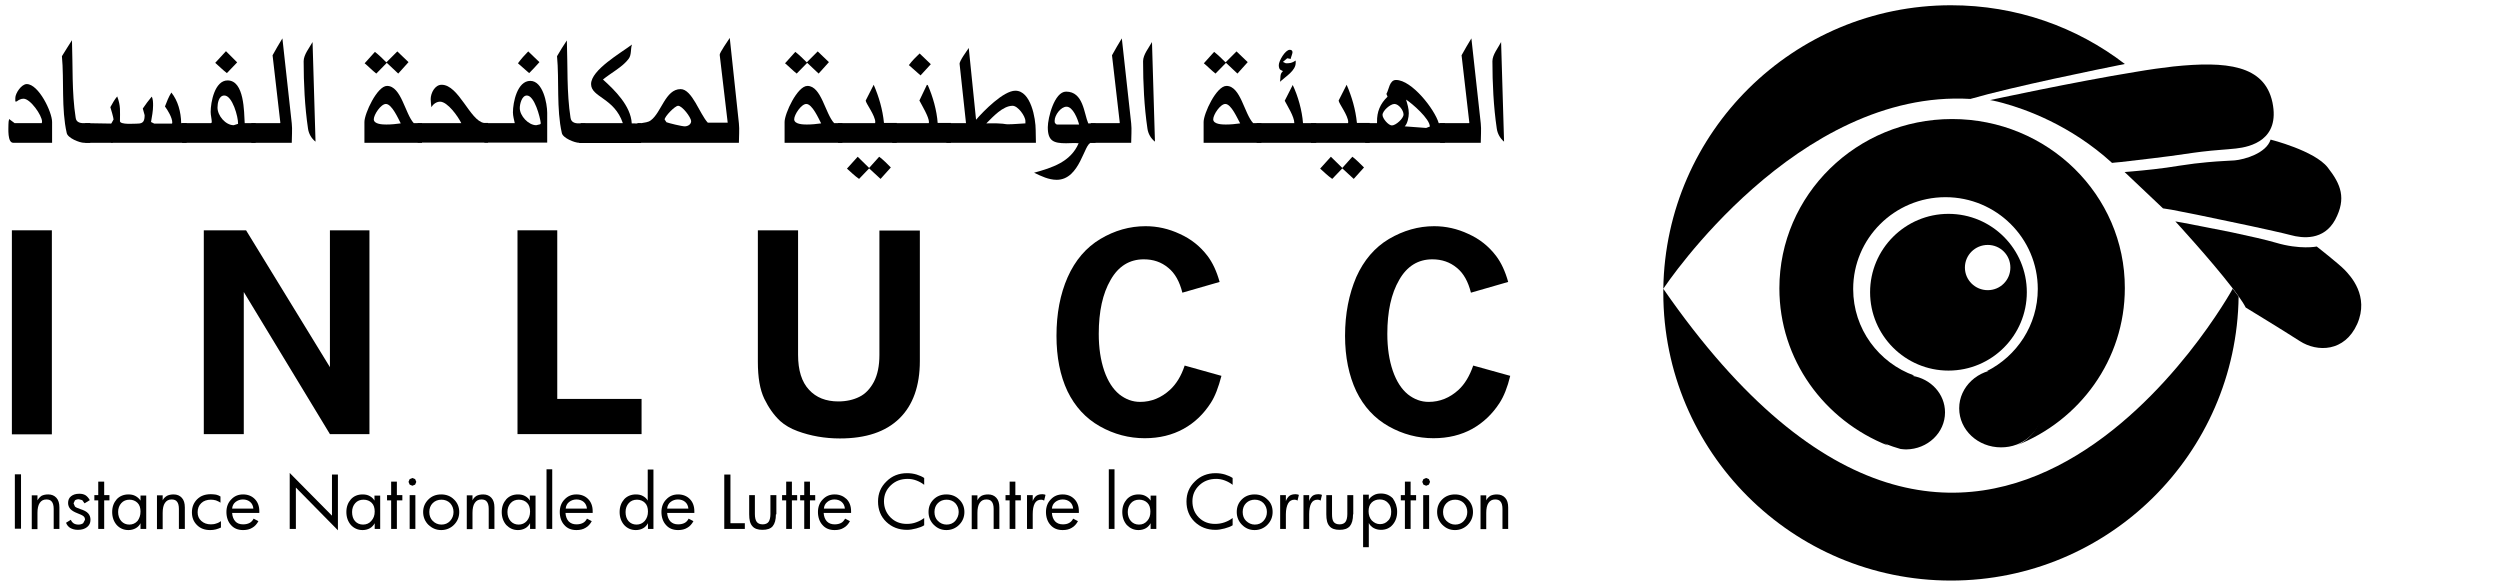 <svg xmlns="http://www.w3.org/2000/svg" xmlns:xlink="http://www.w3.org/1999/xlink" id="Calque_1" x="0px" y="0px" viewBox="0 0 109.42 25.63" style="enable-background:new 0 0 109.42 25.63;" xml:space="preserve"><path d="M0.58,6.25c-0.26,0-0.21-0.63-0.21-0.81c0-0.08,0.01-0.16,0.03-0.23l0.24,0.18h1.19l0.01-0.07c0-0.27-0.51-1-0.81-1 c-0.11,0-0.21,0.05-0.3,0.12H0.67V4.29c0-0.21,0.27-0.61,0.5-0.61c0.52,0,1.11,1.22,1.11,1.66v0.91H0.58z"></path><path d="M3.68,6.25c-0.2,0-0.72-0.21-0.76-0.43c-0.24-1.05-0.11-2.3-0.21-3.36C2.86,2.22,3,1.99,3.15,1.76 c0.04,1.1-0.01,2.3,0.16,3.38C3.33,5.38,3.55,5.4,3.75,5.39h0.2v0.86H3.68z"></path><polygon points="3.73,6.25 4.93,6.25 4.93,5.41 3.73,5.39 "></polygon><path d="M4.87,6.25V5.41l0.1-0.18c0-0.07-0.11-0.45-0.14-0.54c0.09-0.16,0.18-0.33,0.3-0.47C5.29,4.64,5.25,4.87,5.25,5.3 c0,0.17,0.66,0.11,0.78,0.11c0.25,0,0.3-0.13,0.3-0.37L6.25,4.75C6.37,4.57,6.5,4.4,6.64,4.23C6.7,4.33,6.7,4.5,6.7,4.62 c0,0.23-0.05,0.49-0.09,0.72l0.14,0.07h0.78l0.01-0.05c0-0.21-0.2-0.54-0.32-0.7C7.3,4.45,7.38,4.24,7.5,4.05 C7.79,4.41,7.92,4.9,7.93,5.39h0.24v0.86H4.87z"></path><path d="M9.82,4.18c-0.25,0-0.3,0.35-0.3,0.53c0,0.35,0.35,0.77,0.71,0.77l0.19-0.06C10.43,5.12,10.17,4.18,9.82,4.18 M9.93,3.2 C9.75,3.06,9.59,2.9,9.42,2.75l0.47-0.51l0.49,0.49L9.93,3.2z M11.19,6.25H7.97V5.39h1.26l0.04-0.03c0-0.15-0.05-0.31-0.05-0.46 c0-0.43,0.18-1.38,0.74-1.38c0.74,0,0.72,1.39,0.75,1.87h0.48V6.25z"></path><path d="M11,6.25V5.39h1.26l0.01-0.02l-0.34-2.95c0.14-0.25,0.28-0.5,0.43-0.74l0.41,3.72c0.03,0.27,0,0.58,0,0.85H11z"></path><path d="M13.48,5.62c-0.14-0.94-0.19-1.98-0.19-2.94c0-0.29,0.26-0.6,0.39-0.84l0.13,4.36C13.63,6.06,13.51,5.85,13.48,5.62"></path><path d="M16.89,4.55c-0.22,0-0.53,0.47-0.53,0.67c0,0.22,0.39,0.23,0.55,0.23c0.21,0,0.42-0.02,0.63-0.05 C17.43,5.19,17.15,4.55,16.89,4.55 M17.43,3.22l-0.5-0.47l-0.46,0.47c-0.18-0.14-0.34-0.31-0.51-0.45l0.45-0.5 c0.18,0.14,0.34,0.3,0.5,0.46l0.48-0.48l0.49,0.47L17.43,3.22z M15.95,6.25V5.34c0-0.37,0.56-1.58,0.99-1.58 c0.62,0,0.79,1.22,1.17,1.63h0.36v0.86H15.95z"></path><path d="M18.28,6.25V5.39h1.91c-0.14-0.29-0.6-0.94-0.93-0.94c-0.16,0-0.3,0.11-0.38,0.24c-0.01-0.12-0.03-0.24-0.03-0.35 c0-0.26,0.18-0.63,0.48-0.63c0.75,0,1.24,1.57,1.85,1.67h0.18v0.86H18.28z"></path><path d="M23.06,4.18c-0.22,0-0.31,0.37-0.31,0.55c0,0.34,0.38,0.75,0.72,0.75l0.17-0.04l0.03-0.04C23.64,5.12,23.39,4.18,23.06,4.18  M23.16,3.2l-0.49-0.43c0.14-0.19,0.29-0.36,0.45-0.52l0.49,0.47C23.46,2.89,23.31,3.05,23.16,3.2 M21.2,6.25V5.39h1.33 c-0.03-0.14-0.08-0.32-0.08-0.47c0-0.44,0.19-1.38,0.76-1.38c0.55,0,0.74,0.98,0.74,1.4v1.3H21.2z"></path><path d="M25.35,6.25c-0.2,0-0.72-0.21-0.76-0.43c-0.24-1.05-0.11-2.3-0.21-3.36c0.14-0.24,0.28-0.47,0.43-0.69 c0.04,1.1-0.01,2.3,0.16,3.38c0.03,0.24,0.25,0.26,0.45,0.25h0.2v0.86H25.35z"></path><path d="M25.41,6.25V5.39h1.85c-0.37-1.11-1.39-1.13-1.39-1.71c0-0.62,1.3-1.36,1.79-1.73c-0.07,0.2-0.01,0.45-0.15,0.63 c-0.26,0.35-0.78,0.62-1.12,0.9c0.51,0.46,1.22,1.15,1.26,1.92c0.13,0,0.27,0.01,0.41,0v0.86H25.41z"></path><path d="M29.68,4.63c-0.14,0-0.59,0.47-0.59,0.6l0.08,0.12c0.1,0.04,0.67,0.18,0.8,0.18c0.13,0,0.28-0.08,0.28-0.23 C30.24,5.13,29.86,4.63,29.68,4.63 M27.9,6.25V5.39h0.17c0.14-0.03,0.29-0.03,0.41-0.12c0.47-0.34,0.64-1.37,1.31-1.37 c0.5,0,0.84,1.1,1.19,1.47h0.87L31.5,2.4c-0.01-0.09,0.37-0.63,0.44-0.74l0.4,3.74c0.03,0.27,0,0.58,0,0.85H27.9z"></path><path d="M35.29,4.55c-0.22,0-0.53,0.47-0.53,0.67c0,0.22,0.39,0.23,0.55,0.23c0.21,0,0.42-0.02,0.63-0.05 C35.83,5.19,35.55,4.55,35.29,4.55 M35.83,3.22l-0.5-0.47l-0.46,0.47c-0.18-0.14-0.34-0.31-0.51-0.45l0.45-0.5 c0.18,0.14,0.34,0.3,0.5,0.46l0.48-0.48l0.49,0.47L35.83,3.22z M34.34,6.25V5.34c0-0.37,0.56-1.58,1-1.58 c0.61,0,0.78,1.22,1.17,1.63h0.36v0.86H34.34z"></path><path d="M38.54,7.83l-0.5-0.46l-0.44,0.46c-0.19-0.13-0.36-0.3-0.53-0.45l0.47-0.52l0.5,0.49l0.44-0.49 c0.19,0.14,0.35,0.31,0.51,0.47L38.54,7.83z M39.25,6.25h-2.57V5.39h1.62V5.38l0.01-0.03c0-0.3-0.42-0.83-0.42-0.95l0.35-0.69 c0.23,0.53,0.39,1.08,0.45,1.67h0.56V6.25z"></path><path d="M40.29,3.3l-0.51-0.45c0.14-0.19,0.3-0.35,0.47-0.51l0.49,0.47L40.29,3.3z M41.62,6.25h-2.57V5.39h1.6V5.38l0.01-0.03 c0-0.23-0.31-0.74-0.42-0.95l0.33-0.69l0.04,0.02c0.22,0.5,0.39,1.1,0.43,1.65h0.58V6.25z"></path><path d="M44.88,5.3c0-0.22-0.33-0.67-0.56-0.67c-0.43,0-0.87,0.49-1.15,0.77c0.21,0,0.43-0.01,0.64,0.01c0.1,0,0.2,0.03,0.3,0.03 c0.26,0,0.52-0.03,0.77-0.04V5.3z M45.34,6.25h-3.92V5.39h0.86L42,2.8c-0.02-0.12,0.33-0.59,0.4-0.7l0.32,3.14 c0.33-0.38,1.2-1.27,1.72-1.27c0.68,0,0.89,1.21,0.89,1.73C45.34,5.89,45.33,6.07,45.34,6.25"></path><path d="M46.68,4.67c-0.25,0-0.52,0.37-0.52,0.61c0,0.11,0.01,0.11,0.09,0.17h0.98C47.17,5.21,46.96,4.67,46.68,4.67 M47.95,6.25 h-0.19c-0.31,0-0.48,1.62-1.51,1.62c-0.35,0-0.68-0.16-0.99-0.31c0.79-0.22,1.6-0.47,1.95-1.29c-0.18-0.02-0.36,0-0.55,0 c-0.55,0-0.8-0.1-0.8-0.7c0-0.41,0.29-1.56,0.8-1.56c0.76,0,0.78,0.95,0.97,1.39h0.32V6.25z"></path><path d="M47.74,6.25V5.39H49l0.01-0.02l-0.34-2.95c0.14-0.25,0.28-0.5,0.43-0.74l0.41,3.72c0.03,0.27,0,0.58,0,0.85H47.74z"></path><path d="M50.22,5.62c-0.14-0.94-0.19-1.98-0.19-2.94c0-0.29,0.26-0.6,0.39-0.84l0.13,4.36C50.37,6.06,50.25,5.85,50.22,5.62"></path><path d="M53.63,4.55c-0.22,0-0.53,0.47-0.53,0.67c0,0.22,0.39,0.23,0.55,0.23c0.21,0,0.42-0.02,0.63-0.05 C54.16,5.19,53.89,4.55,53.63,4.55 M54.16,3.22l-0.5-0.47l-0.46,0.47c-0.18-0.14-0.34-0.31-0.51-0.45l0.45-0.5 c0.18,0.14,0.34,0.3,0.5,0.46l0.48-0.48l0.49,0.47L54.16,3.22z M52.68,6.25V5.34c0-0.37,0.56-1.58,1-1.58 c0.62,0,0.78,1.22,1.17,1.63h0.36v0.86H52.68z"></path><path d="M56.02,3.58c0.04-0.16-0.02-0.34,0.13-0.46c-0.03-0.06-0.18-0.01-0.18-0.27c0-0.18,0.28-0.67,0.48-0.67 c0.07,0,0.12,0.03,0.12,0.11c0,0.06-0.07,0.22-0.08,0.29l-0.15-0.03l-0.19,0.16l0.13,0.06c0.19,0,0.26-0.01,0.43-0.12v0.09 C56.72,3.09,56.27,3.35,56.02,3.58 M55,6.25V5.39h1.65c0-0.29-0.31-0.76-0.42-0.98l0.35-0.69c0.23,0.48,0.41,1.12,0.45,1.67h0.58 v0.86H55z"></path><path d="M59.25,7.83l-0.5-0.46l-0.44,0.46c-0.19-0.13-0.36-0.3-0.53-0.45l0.47-0.52l0.5,0.49l0.44-0.49 C59.38,7,59.53,7.17,59.7,7.33L59.25,7.83z M59.95,6.25h-2.57V5.39h1.62V5.38l0.01-0.03c0-0.3-0.42-0.83-0.42-0.95l0.35-0.69 c0.23,0.53,0.39,1.08,0.45,1.67h0.56V6.25z"></path><path d="M61.54,4.36c0.06,0.2,0.12,0.39,0.12,0.6c0,0.16-0.06,0.47-0.18,0.57l0.94,0.07l0.16-0.06C62.59,5.21,61.8,4.52,61.54,4.36  M61.03,4.55c-0.18,0-0.52,0.3-0.52,0.48c0,0.16,0.26,0.46,0.41,0.46c0.17,0,0.51-0.3,0.51-0.48C61.43,4.83,61.22,4.55,61.03,4.55  M59.75,6.25V5.39h0.52V5.34c-0.01-0.45,0.14-0.8,0.46-1.11l-0.05-0.12c0.11-0.18,0.13-0.61,0.42-0.61c0.69,0,1.69,1.28,1.87,1.89 h0.27v0.86H59.75z"></path><path d="M63.03,6.25V5.39h1.27l0.01-0.02l-0.34-2.95c0.14-0.25,0.28-0.5,0.43-0.74l0.41,3.72c0.03,0.27,0,0.58,0,0.85H63.03z"></path><path d="M65.51,5.62c-0.14-0.94-0.19-1.98-0.19-2.94c0-0.29,0.26-0.6,0.38-0.84l0.13,4.36C65.66,6.06,65.54,5.85,65.51,5.62"></path><rect x="0.52" y="10.08" width="1.75" height="8.93"></rect><polygon points="8.92,10.08 10.77,10.08 14.44,16.07 14.44,10.08 16.17,10.08 16.17,19 14.44,19 10.67,12.78 10.67,19 8.92,19 "></polygon><polygon points="22.65,10.08 24.39,10.08 24.39,17.46 28.08,17.46 28.08,19 22.65,19 "></polygon><path d="M33.17,10.08h1.76v5.45c0,0.68,0.16,1.19,0.48,1.53c0.31,0.34,0.74,0.51,1.28,0.51c0.35,0,0.66-0.07,0.92-0.2 c0.27-0.13,0.48-0.36,0.64-0.66c0.16-0.31,0.24-0.7,0.24-1.17v-5.45h1.77v5.71c0,1.09-0.3,1.93-0.89,2.51 c-0.6,0.59-1.47,0.88-2.61,0.88c-0.66,0-1.28-0.11-1.85-0.32c-0.3-0.11-0.56-0.26-0.76-0.44c-0.28-0.26-0.51-0.59-0.7-0.98 c-0.19-0.4-0.28-0.93-0.28-1.61V10.08z"></path><path d="M53.46,16.45c-0.13,0.5-0.28,0.9-0.47,1.19c-0.31,0.48-0.7,0.86-1.19,1.13c-0.49,0.27-1.05,0.41-1.7,0.41 c-0.68,0-1.34-0.17-1.96-0.52c-0.62-0.35-1.09-0.86-1.42-1.54c-0.32-0.68-0.48-1.49-0.48-2.42c0-0.97,0.16-1.82,0.49-2.57 c0.33-0.74,0.81-1.3,1.43-1.67c0.62-0.37,1.28-0.56,1.98-0.56c0.51,0,1.01,0.11,1.5,0.34c0.49,0.22,0.89,0.54,1.21,0.96 c0.22,0.29,0.4,0.67,0.53,1.14l-1.63,0.47c-0.12-0.48-0.32-0.85-0.62-1.09c-0.3-0.25-0.65-0.37-1.07-0.37c-0.62,0-1.11,0.3-1.45,0.9 c-0.35,0.6-0.52,1.39-0.52,2.36c0,0.62,0.08,1.15,0.24,1.62c0.16,0.46,0.38,0.8,0.66,1.03c0.28,0.22,0.58,0.33,0.91,0.33 c0.49,0,0.93-0.18,1.31-0.53c0.27-0.25,0.49-0.6,0.64-1.06L53.46,16.45z"></path><path d="M66.1,16.45c-0.12,0.5-0.28,0.9-0.47,1.19c-0.31,0.48-0.71,0.86-1.19,1.13c-0.49,0.27-1.05,0.41-1.7,0.41 c-0.68,0-1.34-0.17-1.96-0.52c-0.62-0.35-1.09-0.86-1.42-1.54c-0.32-0.68-0.49-1.49-0.49-2.42c0-0.97,0.17-1.82,0.49-2.57 c0.33-0.74,0.81-1.3,1.43-1.67c0.63-0.37,1.29-0.56,1.98-0.56c0.51,0,1.01,0.11,1.5,0.34c0.49,0.22,0.89,0.54,1.21,0.96 c0.22,0.29,0.4,0.67,0.53,1.14l-1.63,0.47c-0.12-0.48-0.32-0.85-0.62-1.09c-0.3-0.25-0.66-0.37-1.07-0.37c-0.62,0-1.11,0.3-1.45,0.9 c-0.35,0.6-0.52,1.39-0.52,2.36c0,0.62,0.08,1.15,0.24,1.62c0.16,0.46,0.38,0.8,0.66,1.03c0.28,0.22,0.58,0.33,0.91,0.33 c0.49,0,0.93-0.18,1.31-0.53c0.27-0.25,0.48-0.6,0.64-1.06L66.1,16.45z"></path><rect x="0.65" y="20.76" width="0.27" height="2.38"></rect><path d="M2.61,23.15H2.35v-0.88c0-0.14-0.03-0.25-0.08-0.31c-0.05-0.07-0.13-0.1-0.24-0.1c-0.13,0-0.22,0.05-0.29,0.15 c-0.07,0.1-0.1,0.25-0.1,0.44v0.71H1.39v-1.48h0.25v0.22c0.05-0.09,0.11-0.15,0.18-0.2c0.08-0.04,0.18-0.06,0.29-0.06 c0.15,0,0.27,0.05,0.36,0.15c0.09,0.1,0.13,0.24,0.13,0.42V23.15z"></path><path d="M3.96,22.75c0,0.14-0.05,0.24-0.15,0.32c-0.1,0.08-0.23,0.12-0.4,0.12c-0.13,0-0.24-0.03-0.33-0.08 c-0.09-0.05-0.15-0.13-0.19-0.23l0.21-0.13c0.03,0.07,0.07,0.12,0.13,0.16c0.05,0.03,0.12,0.05,0.2,0.05c0.09,0,0.15-0.02,0.21-0.06 l0.08-0.15c0-0.07-0.02-0.12-0.07-0.16c-0.05-0.04-0.14-0.08-0.27-0.13c-0.13-0.05-0.23-0.11-0.3-0.18c-0.06-0.07-0.1-0.16-0.1-0.26 c0-0.13,0.04-0.23,0.13-0.3c0.09-0.07,0.2-0.11,0.36-0.11c0.11,0,0.2,0.02,0.28,0.07c0.07,0.05,0.13,0.12,0.18,0.21L3.7,22.03 l-0.1-0.14l-0.15-0.04c-0.07,0-0.13,0.02-0.17,0.05l-0.06,0.13l0.06,0.14c0.04,0.04,0.12,0.07,0.23,0.11 c0.16,0.05,0.28,0.11,0.35,0.19C3.93,22.55,3.96,22.64,3.96,22.75"></path><polygon points="4.3,21.08 4.3,21.67 4.13,21.67 4.13,21.9 4.3,21.9 4.3,23.15 4.56,23.15 4.56,21.9 4.79,21.9 4.79,21.67  4.56,21.67 4.56,21.08 "></polygon><path d="M6.15,22.39c0-0.16-0.04-0.29-0.13-0.38c-0.09-0.09-0.21-0.14-0.35-0.14c-0.15,0-0.27,0.05-0.36,0.15 c-0.09,0.1-0.14,0.23-0.14,0.39c0,0.16,0.05,0.3,0.14,0.4c0.09,0.1,0.21,0.15,0.35,0.15c0.14,0,0.26-0.05,0.36-0.16 C6.1,22.69,6.15,22.56,6.15,22.39 M6.4,23.15H6.15V22.9C6.1,23,6.03,23.07,5.94,23.12c-0.09,0.05-0.2,0.08-0.32,0.08 c-0.21,0-0.38-0.08-0.51-0.22c-0.13-0.15-0.2-0.34-0.2-0.57c0-0.23,0.07-0.41,0.2-0.56c0.13-0.14,0.31-0.21,0.51-0.21 c0.12,0,0.22,0.02,0.31,0.07c0.09,0.05,0.16,0.11,0.22,0.2v-0.22H6.4V23.15z"></path><path d="M8.08,23.15H7.83v-0.88c0-0.14-0.03-0.25-0.08-0.31c-0.05-0.07-0.13-0.1-0.24-0.1c-0.13,0-0.22,0.05-0.29,0.15 c-0.07,0.1-0.1,0.25-0.1,0.44v0.71H6.87v-1.48h0.25v0.22c0.04-0.09,0.11-0.15,0.19-0.2c0.08-0.04,0.18-0.06,0.29-0.06 c0.15,0,0.27,0.05,0.36,0.15c0.09,0.1,0.13,0.24,0.13,0.42V23.15z"></path><path d="M9.67,23.09c-0.07,0.03-0.14,0.06-0.22,0.08c-0.08,0.02-0.16,0.03-0.25,0.03c-0.24,0-0.43-0.07-0.58-0.22 c-0.15-0.15-0.22-0.33-0.22-0.56c0-0.23,0.08-0.42,0.23-0.57c0.15-0.15,0.35-0.22,0.6-0.22c0.08,0,0.16,0.01,0.23,0.02 c0.07,0.02,0.13,0.04,0.19,0.08V22c-0.06-0.04-0.12-0.07-0.2-0.1c-0.07-0.02-0.15-0.03-0.22-0.03c-0.17,0-0.32,0.05-0.42,0.15 c-0.11,0.1-0.16,0.24-0.16,0.4c0,0.16,0.05,0.28,0.16,0.38c0.11,0.1,0.25,0.15,0.42,0.15c0.08,0,0.16-0.01,0.24-0.04 c0.08-0.02,0.14-0.06,0.2-0.1V23.09z"></path><path d="M11.09,22.27c-0.01-0.13-0.06-0.23-0.14-0.3c-0.08-0.07-0.19-0.11-0.32-0.11c-0.12,0-0.23,0.04-0.32,0.11 c-0.09,0.07-0.14,0.17-0.15,0.29H11.09z M11.34,22.45h-1.18c0.01,0.16,0.06,0.28,0.14,0.37c0.08,0.09,0.2,0.13,0.34,0.13 c0.11,0,0.2-0.02,0.28-0.06c0.08-0.04,0.14-0.11,0.18-0.19l0.21,0.11c-0.07,0.13-0.16,0.23-0.27,0.29c-0.11,0.07-0.25,0.1-0.4,0.1 c-0.22,0-0.4-0.07-0.53-0.22c-0.13-0.14-0.2-0.34-0.2-0.57c0-0.22,0.07-0.41,0.21-0.55c0.14-0.15,0.31-0.22,0.52-0.22 c0.21,0,0.38,0.07,0.51,0.2c0.13,0.13,0.2,0.31,0.2,0.53V22.45z"></path><polygon points="14.79,23.21 12.95,21.34 12.95,23.15 12.68,23.15 12.68,20.7 14.53,22.57 14.53,20.77 14.79,20.77 "></polygon><path d="M16.4,22.39c0-0.16-0.04-0.29-0.13-0.38c-0.09-0.09-0.21-0.14-0.36-0.14c-0.15,0-0.27,0.05-0.36,0.15 c-0.09,0.1-0.14,0.23-0.14,0.39c0,0.16,0.04,0.3,0.13,0.4c0.09,0.1,0.21,0.15,0.35,0.15c0.14,0,0.27-0.05,0.36-0.16 C16.35,22.69,16.4,22.56,16.4,22.39 M16.65,23.15H16.4V22.9c-0.05,0.09-0.12,0.17-0.21,0.22c-0.09,0.05-0.2,0.08-0.32,0.08 c-0.21,0-0.38-0.08-0.51-0.22c-0.13-0.15-0.2-0.34-0.2-0.57c0-0.23,0.07-0.41,0.2-0.56c0.13-0.14,0.3-0.21,0.51-0.21 c0.12,0,0.22,0.02,0.31,0.07c0.09,0.05,0.16,0.11,0.21,0.2v-0.22h0.25V23.15z"></path><polygon points="17.12,21.08 17.12,21.67 16.94,21.67 16.94,21.9 17.12,21.9 17.12,23.15 17.37,23.15 17.37,21.9 17.61,21.9  17.61,21.67 17.37,21.67 17.37,21.08 "></polygon><path d="M17.93,23.15h0.25v-1.48h-0.25V23.15z M17.93,20.97l-0.05,0.12l0.05,0.12l0.12,0.05l0.12-0.05l0.05-0.12l-0.05-0.12 l-0.12-0.05L17.93,20.97z"></path><path d="M19.85,22.41c0-0.15-0.05-0.28-0.15-0.39c-0.1-0.1-0.23-0.15-0.38-0.15c-0.15,0-0.28,0.05-0.38,0.15 c-0.1,0.1-0.15,0.23-0.15,0.39c0,0.16,0.05,0.29,0.15,0.39c0.1,0.1,0.23,0.16,0.38,0.16c0.15,0,0.28-0.05,0.38-0.16 C19.8,22.69,19.85,22.56,19.85,22.41 M20.1,22.41c0,0.22-0.08,0.41-0.23,0.56c-0.15,0.15-0.34,0.23-0.56,0.23 c-0.22,0-0.4-0.08-0.56-0.23c-0.15-0.15-0.23-0.34-0.23-0.56c0-0.22,0.08-0.4,0.23-0.55c0.15-0.15,0.34-0.22,0.56-0.22 c0.22,0,0.41,0.07,0.56,0.22C20.02,22,20.1,22.19,20.1,22.41"></path><path d="M21.64,23.15h-0.25v-0.88c0-0.14-0.03-0.25-0.08-0.31c-0.05-0.07-0.13-0.1-0.24-0.1c-0.13,0-0.22,0.05-0.29,0.15 c-0.07,0.1-0.1,0.25-0.1,0.44v0.71h-0.25v-1.48h0.25v0.22c0.04-0.09,0.1-0.15,0.18-0.2c0.08-0.04,0.18-0.06,0.29-0.06 c0.15,0,0.27,0.05,0.36,0.15c0.09,0.1,0.13,0.24,0.13,0.42V23.15z"></path><path d="M23.2,22.39c0-0.16-0.04-0.29-0.13-0.38c-0.09-0.09-0.21-0.14-0.36-0.14s-0.27,0.05-0.36,0.15 c-0.09,0.1-0.14,0.23-0.14,0.39c0,0.16,0.05,0.3,0.14,0.4c0.09,0.1,0.21,0.15,0.35,0.15c0.14,0,0.26-0.05,0.36-0.16 C23.15,22.69,23.2,22.56,23.2,22.39 M23.45,23.15H23.2V22.9c-0.05,0.09-0.12,0.17-0.21,0.22c-0.09,0.05-0.2,0.08-0.32,0.08 c-0.21,0-0.37-0.08-0.51-0.22c-0.13-0.15-0.2-0.34-0.2-0.57c0-0.23,0.07-0.41,0.2-0.56c0.13-0.14,0.3-0.21,0.51-0.21 c0.12,0,0.22,0.02,0.31,0.07c0.09,0.05,0.16,0.11,0.21,0.2v-0.22h0.25V23.15z"></path><rect x="23.92" y="20.54" width="0.25" height="2.61"></rect><path d="M25.69,22.27c-0.01-0.13-0.06-0.23-0.14-0.3c-0.08-0.07-0.19-0.11-0.32-0.11c-0.12,0-0.23,0.04-0.32,0.11 c-0.09,0.07-0.14,0.17-0.15,0.29H25.69z M25.94,22.45h-1.19c0.01,0.16,0.06,0.28,0.14,0.37c0.09,0.09,0.2,0.13,0.34,0.13 c0.11,0,0.2-0.02,0.28-0.06c0.08-0.04,0.14-0.11,0.18-0.19l0.21,0.11c-0.07,0.13-0.16,0.23-0.27,0.29c-0.11,0.07-0.25,0.1-0.4,0.1 c-0.22,0-0.4-0.07-0.53-0.22c-0.13-0.14-0.2-0.34-0.2-0.57c0-0.22,0.07-0.41,0.21-0.55c0.14-0.15,0.31-0.22,0.52-0.22 c0.21,0,0.38,0.07,0.51,0.2c0.13,0.13,0.2,0.31,0.2,0.53V22.45z"></path><path d="M28.36,22.39c0-0.16-0.04-0.29-0.13-0.38c-0.09-0.09-0.21-0.14-0.35-0.14c-0.15,0-0.27,0.05-0.36,0.15 c-0.09,0.1-0.14,0.23-0.14,0.39c0,0.16,0.04,0.3,0.13,0.4c0.09,0.1,0.21,0.15,0.35,0.15c0.14,0,0.26-0.05,0.36-0.16 C28.31,22.69,28.36,22.56,28.36,22.39 M28.61,23.15h-0.25V22.9c-0.05,0.09-0.12,0.17-0.21,0.22c-0.09,0.05-0.2,0.08-0.32,0.08 c-0.21,0-0.38-0.08-0.51-0.22c-0.13-0.15-0.2-0.34-0.2-0.57c0-0.23,0.07-0.41,0.2-0.56c0.13-0.14,0.31-0.21,0.51-0.21 c0.12,0,0.22,0.02,0.31,0.07c0.09,0.05,0.16,0.11,0.21,0.2v-1.36h0.25V23.15z"></path><path d="M30.13,22.27c-0.01-0.13-0.06-0.23-0.14-0.3c-0.08-0.07-0.19-0.11-0.32-0.11c-0.12,0-0.23,0.04-0.32,0.11 c-0.09,0.07-0.14,0.17-0.15,0.29H30.13z M30.38,22.45h-1.18c0.01,0.16,0.06,0.28,0.14,0.37c0.09,0.09,0.2,0.13,0.34,0.13 c0.11,0,0.2-0.02,0.28-0.06c0.08-0.04,0.14-0.11,0.18-0.19l0.21,0.11c-0.07,0.13-0.16,0.23-0.27,0.29c-0.11,0.07-0.25,0.1-0.4,0.1 c-0.22,0-0.4-0.07-0.53-0.22c-0.13-0.14-0.2-0.34-0.2-0.57c0-0.22,0.07-0.41,0.21-0.55c0.14-0.15,0.31-0.22,0.52-0.22 c0.21,0,0.38,0.07,0.51,0.2c0.13,0.13,0.2,0.31,0.2,0.53V22.45z"></path><polygon points="31.7,20.77 31.7,23.15 32.6,23.15 32.6,22.9 31.97,22.9 31.97,20.77 "></polygon><path d="M33.96,22.51c0,0.24-0.05,0.41-0.14,0.52c-0.09,0.11-0.24,0.16-0.45,0.16c-0.2,0-0.35-0.05-0.44-0.16 c-0.1-0.11-0.14-0.28-0.14-0.52v-0.84h0.25v0.83c0,0.16,0.03,0.27,0.08,0.34c0.05,0.07,0.14,0.11,0.26,0.11 c0.12,0,0.21-0.04,0.26-0.11c0.05-0.07,0.08-0.19,0.08-0.34v-0.83h0.26V22.51z"></path><polygon points="34.41,21.08 34.41,21.67 34.23,21.67 34.23,21.9 34.41,21.9 34.41,23.15 34.66,23.15 34.66,21.9 34.89,21.9  34.89,21.67 34.66,21.67 34.66,21.08 "></polygon><polygon points="35.2,21.08 35.2,21.67 35.02,21.67 35.02,21.9 35.2,21.9 35.2,23.15 35.45,23.15 35.45,21.9 35.68,21.9  35.68,21.67 35.45,21.67 35.45,21.08 "></polygon><path d="M36.98,22.27c-0.01-0.13-0.06-0.23-0.14-0.3c-0.08-0.07-0.19-0.11-0.32-0.11c-0.12,0-0.23,0.04-0.31,0.11 c-0.09,0.07-0.14,0.17-0.15,0.29H36.98z M37.24,22.45h-1.19c0.01,0.16,0.06,0.28,0.14,0.37c0.09,0.09,0.2,0.13,0.34,0.13 c0.11,0,0.2-0.02,0.28-0.06c0.08-0.04,0.13-0.11,0.18-0.19l0.21,0.11c-0.07,0.13-0.16,0.23-0.27,0.29c-0.11,0.07-0.24,0.1-0.4,0.1 c-0.22,0-0.4-0.07-0.53-0.22c-0.13-0.14-0.2-0.34-0.2-0.57c0-0.22,0.07-0.41,0.21-0.55c0.14-0.15,0.31-0.22,0.52-0.22 c0.21,0,0.38,0.07,0.52,0.2c0.13,0.13,0.2,0.31,0.2,0.53V22.45z"></path><path d="M40.45,22.99c-0.09,0.06-0.2,0.1-0.35,0.14c-0.15,0.04-0.28,0.06-0.4,0.06c-0.37,0-0.67-0.12-0.91-0.35 c-0.24-0.23-0.36-0.53-0.36-0.89c0-0.35,0.12-0.64,0.37-0.88c0.24-0.24,0.54-0.36,0.9-0.36c0.15,0,0.29,0.02,0.42,0.06 c0.13,0.04,0.24,0.09,0.33,0.15v0.3c-0.1-0.08-0.21-0.14-0.34-0.19c-0.13-0.05-0.26-0.07-0.38-0.07c-0.3,0-0.54,0.09-0.74,0.28 c-0.2,0.19-0.3,0.42-0.3,0.7c0,0.28,0.1,0.52,0.29,0.71c0.19,0.19,0.43,0.28,0.71,0.28c0.14,0,0.28-0.02,0.41-0.07 c0.14-0.05,0.25-0.11,0.35-0.19V22.99z"></path><path d="M41.96,22.41c0-0.15-0.05-0.28-0.15-0.39c-0.1-0.1-0.23-0.15-0.38-0.15c-0.15,0-0.28,0.05-0.38,0.15 c-0.1,0.1-0.15,0.23-0.15,0.39c0,0.16,0.05,0.29,0.15,0.39c0.1,0.1,0.23,0.16,0.38,0.16c0.15,0,0.28-0.05,0.38-0.16 C41.9,22.69,41.96,22.56,41.96,22.41 M42.21,22.41c0,0.22-0.08,0.41-0.23,0.56c-0.15,0.15-0.34,0.23-0.56,0.23 c-0.22,0-0.4-0.08-0.55-0.23c-0.15-0.15-0.23-0.34-0.23-0.56c0-0.22,0.07-0.4,0.22-0.55c0.15-0.15,0.34-0.22,0.56-0.22 c0.22,0,0.41,0.07,0.56,0.22C42.13,22,42.21,22.19,42.21,22.41"></path><path d="M43.74,23.15h-0.25v-0.88c0-0.14-0.03-0.25-0.08-0.31c-0.05-0.07-0.13-0.1-0.24-0.1c-0.13,0-0.22,0.05-0.29,0.15 c-0.07,0.1-0.1,0.25-0.1,0.44v0.71h-0.25v-1.48h0.25v0.22c0.04-0.09,0.1-0.15,0.18-0.2c0.08-0.04,0.18-0.06,0.29-0.06 c0.15,0,0.27,0.05,0.36,0.15c0.09,0.1,0.13,0.24,0.13,0.42V23.15z"></path><polygon points="44.19,21.08 44.19,21.67 44.01,21.67 44.01,21.9 44.19,21.9 44.19,23.15 44.44,23.15 44.44,21.9 44.68,21.9  44.68,21.67 44.44,21.67 44.44,21.08 "></polygon><path d="M45.76,21.66l-0.06,0.25l-0.06-0.03l-0.07-0.01c-0.12,0-0.22,0.05-0.28,0.16c-0.06,0.11-0.09,0.27-0.09,0.48v0.64h-0.25 v-1.48h0.25v0.26c0.04-0.1,0.09-0.18,0.16-0.23c0.07-0.05,0.16-0.07,0.27-0.07l0.08,0.01L45.76,21.66z"></path><path d="M46.97,22.27c-0.01-0.13-0.06-0.23-0.14-0.3c-0.08-0.07-0.19-0.11-0.32-0.11c-0.12,0-0.23,0.04-0.32,0.11 c-0.09,0.07-0.14,0.17-0.15,0.29H46.97z M47.22,22.45h-1.18c0.01,0.16,0.06,0.28,0.14,0.37c0.09,0.09,0.2,0.13,0.34,0.13 c0.11,0,0.2-0.02,0.27-0.06c0.08-0.04,0.14-0.11,0.18-0.19l0.21,0.11c-0.07,0.13-0.16,0.23-0.27,0.29c-0.11,0.07-0.24,0.1-0.4,0.1 c-0.22,0-0.4-0.07-0.53-0.22c-0.13-0.14-0.2-0.34-0.2-0.57c0-0.22,0.07-0.41,0.21-0.55c0.14-0.15,0.31-0.22,0.52-0.22 c0.21,0,0.38,0.07,0.51,0.2c0.13,0.13,0.2,0.31,0.2,0.53V22.45z"></path><rect x="48.53" y="20.54" width="0.25" height="2.61"></rect><path d="M50.35,22.39c0-0.16-0.04-0.29-0.13-0.38c-0.09-0.09-0.21-0.14-0.36-0.14c-0.15,0-0.27,0.05-0.36,0.15 c-0.09,0.1-0.14,0.23-0.14,0.39c0,0.16,0.05,0.3,0.14,0.4c0.09,0.1,0.21,0.15,0.35,0.15c0.15,0,0.26-0.05,0.36-0.16 C50.31,22.69,50.35,22.56,50.35,22.39 M50.61,23.15h-0.25V22.9c-0.05,0.09-0.12,0.17-0.21,0.22c-0.09,0.05-0.2,0.08-0.32,0.08 c-0.21,0-0.37-0.08-0.51-0.22c-0.13-0.15-0.2-0.34-0.2-0.57c0-0.23,0.07-0.41,0.2-0.56c0.13-0.14,0.3-0.21,0.51-0.21 c0.12,0,0.22,0.02,0.31,0.07c0.09,0.05,0.16,0.11,0.22,0.2v-0.22h0.25V23.15z"></path><path d="M53.95,22.99c-0.09,0.06-0.21,0.1-0.35,0.14c-0.15,0.04-0.28,0.06-0.4,0.06c-0.37,0-0.67-0.12-0.91-0.35 c-0.24-0.23-0.36-0.53-0.36-0.89c0-0.35,0.12-0.64,0.37-0.88c0.24-0.24,0.55-0.36,0.9-0.36c0.15,0,0.29,0.02,0.42,0.06 c0.13,0.04,0.24,0.09,0.33,0.15v0.3c-0.1-0.08-0.21-0.14-0.34-0.19c-0.13-0.05-0.26-0.07-0.38-0.07c-0.29,0-0.54,0.09-0.74,0.28 c-0.2,0.19-0.3,0.42-0.3,0.7c0,0.28,0.09,0.52,0.28,0.71c0.19,0.19,0.43,0.28,0.71,0.28c0.14,0,0.28-0.02,0.42-0.07 c0.14-0.05,0.25-0.11,0.35-0.19V22.99z"></path><path d="M55.45,22.41c0-0.15-0.05-0.28-0.15-0.39c-0.1-0.1-0.23-0.15-0.38-0.15c-0.15,0-0.28,0.05-0.38,0.15 c-0.1,0.1-0.15,0.23-0.15,0.39c0,0.16,0.05,0.29,0.15,0.39c0.11,0.1,0.23,0.16,0.38,0.16c0.15,0,0.28-0.05,0.38-0.16 C55.4,22.69,55.45,22.56,55.45,22.41 M55.7,22.41c0,0.22-0.08,0.41-0.23,0.56c-0.15,0.15-0.34,0.23-0.56,0.23 c-0.22,0-0.4-0.08-0.55-0.23c-0.15-0.15-0.23-0.34-0.23-0.56c0-0.22,0.07-0.4,0.22-0.55c0.15-0.15,0.34-0.22,0.56-0.22 c0.22,0,0.41,0.07,0.56,0.22C55.63,22,55.7,22.19,55.7,22.41"></path><path d="M56.85,21.66l-0.06,0.25l-0.06-0.03l-0.07-0.01c-0.12,0-0.22,0.05-0.28,0.16c-0.06,0.11-0.1,0.27-0.1,0.48v0.64h-0.25v-1.48 h0.25v0.26c0.04-0.1,0.09-0.18,0.16-0.23c0.07-0.05,0.16-0.07,0.27-0.07l0.08,0.01L56.85,21.66z"></path><path d="M57.86,21.66l-0.06,0.25l-0.06-0.03l-0.07-0.01c-0.13,0-0.22,0.05-0.28,0.16c-0.06,0.11-0.09,0.27-0.09,0.48v0.64h-0.25 v-1.48h0.25v0.26c0.03-0.1,0.09-0.18,0.15-0.23c0.07-0.05,0.16-0.07,0.27-0.07l0.08,0.01L57.86,21.66z"></path><path d="M59.22,22.51c0,0.24-0.05,0.41-0.14,0.52c-0.1,0.11-0.24,0.16-0.45,0.16c-0.2,0-0.35-0.05-0.44-0.16 c-0.1-0.11-0.14-0.28-0.14-0.52v-0.84h0.25v0.83c0,0.16,0.02,0.27,0.07,0.34c0.05,0.07,0.14,0.11,0.26,0.11 c0.12,0,0.21-0.04,0.26-0.11c0.05-0.07,0.08-0.19,0.08-0.34v-0.83h0.26V22.51z"></path><path d="M60.89,22.4c0-0.16-0.04-0.29-0.14-0.39c-0.09-0.1-0.21-0.15-0.36-0.15c-0.15,0-0.27,0.05-0.36,0.14 c-0.09,0.09-0.13,0.22-0.13,0.38c0,0.16,0.05,0.3,0.14,0.4c0.1,0.1,0.22,0.16,0.36,0.16c0.14,0,0.26-0.05,0.35-0.15 C60.85,22.7,60.89,22.57,60.89,22.4 M61.15,22.4c0,0.23-0.07,0.42-0.2,0.57c-0.13,0.15-0.3,0.22-0.51,0.22 c-0.12,0-0.23-0.03-0.32-0.08c-0.09-0.05-0.16-0.12-0.21-0.22v1.06h-0.25v-2.3h0.25v0.22c0.05-0.09,0.13-0.15,0.22-0.2 c0.09-0.05,0.19-0.07,0.31-0.07c0.21,0,0.38,0.07,0.52,0.21C61.08,21.99,61.15,22.17,61.15,22.4"></path><polygon points="61.49,21.08 61.49,21.67 61.31,21.67 61.31,21.9 61.49,21.9 61.49,23.15 61.74,23.15 61.74,21.9 61.98,21.9  61.98,21.67 61.74,21.67 61.74,21.08 "></polygon><path d="M62.29,23.15h0.26v-1.48h-0.26V23.15z M62.3,20.97l-0.05,0.12l0.05,0.12l0.12,0.05l0.12-0.05l0.05-0.12l-0.05-0.12 l-0.12-0.05L62.3,20.97z"></path><path d="M64.22,22.41c0-0.15-0.05-0.28-0.15-0.39c-0.1-0.1-0.23-0.15-0.38-0.15s-0.28,0.05-0.38,0.15c-0.1,0.1-0.15,0.23-0.15,0.39 c0,0.16,0.05,0.29,0.15,0.39c0.11,0.1,0.23,0.16,0.38,0.16c0.15,0,0.28-0.05,0.38-0.16C64.17,22.69,64.22,22.56,64.22,22.41  M64.47,22.41c0,0.22-0.08,0.41-0.23,0.56c-0.15,0.15-0.34,0.23-0.56,0.23c-0.22,0-0.4-0.08-0.55-0.23 c-0.15-0.15-0.23-0.34-0.23-0.56c0-0.22,0.07-0.4,0.22-0.55c0.15-0.15,0.34-0.22,0.56-0.22c0.22,0,0.41,0.07,0.56,0.22 C64.39,22,64.47,22.19,64.47,22.41"></path><path d="M66.01,23.15h-0.25v-0.88c0-0.14-0.03-0.25-0.08-0.31c-0.05-0.07-0.13-0.1-0.24-0.1c-0.13,0-0.22,0.05-0.29,0.15 c-0.07,0.1-0.1,0.25-0.1,0.44v0.71h-0.25v-1.48h0.25v0.22c0.04-0.09,0.11-0.15,0.18-0.2c0.08-0.04,0.18-0.06,0.29-0.06 c0.15,0,0.27,0.05,0.36,0.15c0.09,0.1,0.13,0.24,0.13,0.42V23.15z"></path><polygon points="72.8,12.64 72.8,12.64 72.8,12.63 "></polygon><path d="M85.28,9.36c-1.89,0-3.43,1.54-3.43,3.43c0,1.89,1.54,3.43,3.43,3.43c1.9,0,3.43-1.54,3.43-3.43 C88.71,10.9,87.18,9.36,85.28,9.36z M87,12.7c-0.55,0-1-0.44-1-0.99s0.45-0.99,1-0.99s0.99,0.44,0.99,0.99S87.55,12.7,87,12.7z"></path><path d="M85.44,5.21c-4.18,0-7.56,3.32-7.56,7.41c0,3.12,1.96,5.78,4.75,6.88c-0.08-0.04-0.15-0.1-0.22-0.15 c0.04,0.03,0.08,0.06,0.12,0.08c0.21,0.08,0.43,0.16,0.65,0.22c0.08,0.01,0.17,0.02,0.25,0.02c0.94-0.01,1.7-0.73,1.7-1.62 c0-0.81-0.62-1.47-1.43-1.6l0.09-0.01c-1.56-0.56-2.68-2.04-2.68-3.79c0-2.22,1.81-4.02,4.04-4.02c2.23,0,4.04,1.8,4.04,4.02 c0,1.58-0.92,2.94-2.24,3.6l0.56-0.03c1.01,0,1.83,0.77,1.83,1.71c0,0.7-0.45,1.31-1.1,1.57c2.79-1.09,4.76-3.76,4.76-6.89 C93.01,8.53,89.62,5.21,85.44,5.21"></path><path d="M89.41,17.87c0-0.95-0.82-1.71-1.83-1.71c-1.01,0-1.83,0.77-1.83,1.71c0,0.95,0.82,1.71,1.83,1.71 c0.24,0,0.47-0.04,0.68-0.12l0.05-0.02C88.96,19.17,89.41,18.57,89.41,17.87"></path><path d="M97.72,12.64c0,0-11.02,20.08-24.92,0c0,0.06,0,0.12,0,0.18c0,6.95,5.64,12.59,12.59,12.59c6.9,0,12.5-5.55,12.59-12.43 c-0.09-0.12-0.19-0.26-0.3-0.4L97.72,12.64z"></path><path d="M102.62,11.81c-0.25-0.26-1.22-1.02-1.22-1.02s-0.73,0.15-1.8-0.17c-0.41-0.12-1.15-0.29-1.91-0.45 C96.86,10,96,9.84,95.55,9.75c-0.21-0.04-0.34-0.06-0.34-0.06s1.53,1.66,2.47,2.88c0.11,0.14,0.21,0.27,0.3,0.4 c0.13,0.18,0.24,0.35,0.31,0.49c0,0,1.61,0.98,2.37,1.47c0.76,0.49,1.96,0.48,2.51-0.75C103.71,12.95,102.87,12.07,102.62,11.81"></path><path d="M100.26,10.29c0.51,0.14,1.45,0.25,1.95-0.68c0.49-0.93,0.25-1.54-0.33-2.28c-0.58-0.74-2.5-1.22-2.5-1.22 c-0.19,0.6-1.14,0.87-1.57,0.91c-0.26,0.02-0.67,0.03-1.2,0.08c-0.35,0.03-0.76,0.08-1.21,0.15c-0.76,0.13-1.6,0.21-2.06,0.25 c-0.21,0.02-0.35,0.03-0.35,0.03l1.68,1.59c0.07,0.01,0.2,0.03,0.38,0.06c0.55,0.1,1.56,0.31,2.55,0.52 C98.81,9.95,100.01,10.22,100.26,10.29"></path><path d="M96.36,6.64c0.57-0.07,1.04-0.09,1.5-0.14c0.65-0.07,1.94-0.38,1.6-2.02c-0.35-1.64-2.02-1.81-4.34-1.57 c-0.45,0.05-1.03,0.13-1.67,0.24C90.8,3.58,87.1,4.38,87.1,4.38s0.21,0.03,0.57,0.13c0.95,0.26,2.94,0.95,4.77,2.62 c0,0,0.15-0.02,0.4-0.04c0.69-0.08,2.09-0.24,2.79-0.35C95.89,6.7,96.13,6.67,96.36,6.64"></path><path d="M85.39,0.23c-6.89,0-12.49,5.54-12.59,12.41c0.13-0.2,5.86-8.75,13.44-8.31c1.87-0.54,5.61-1.3,6.76-1.53 C90.89,1.18,88.25,0.23,85.39,0.23"></path></svg>